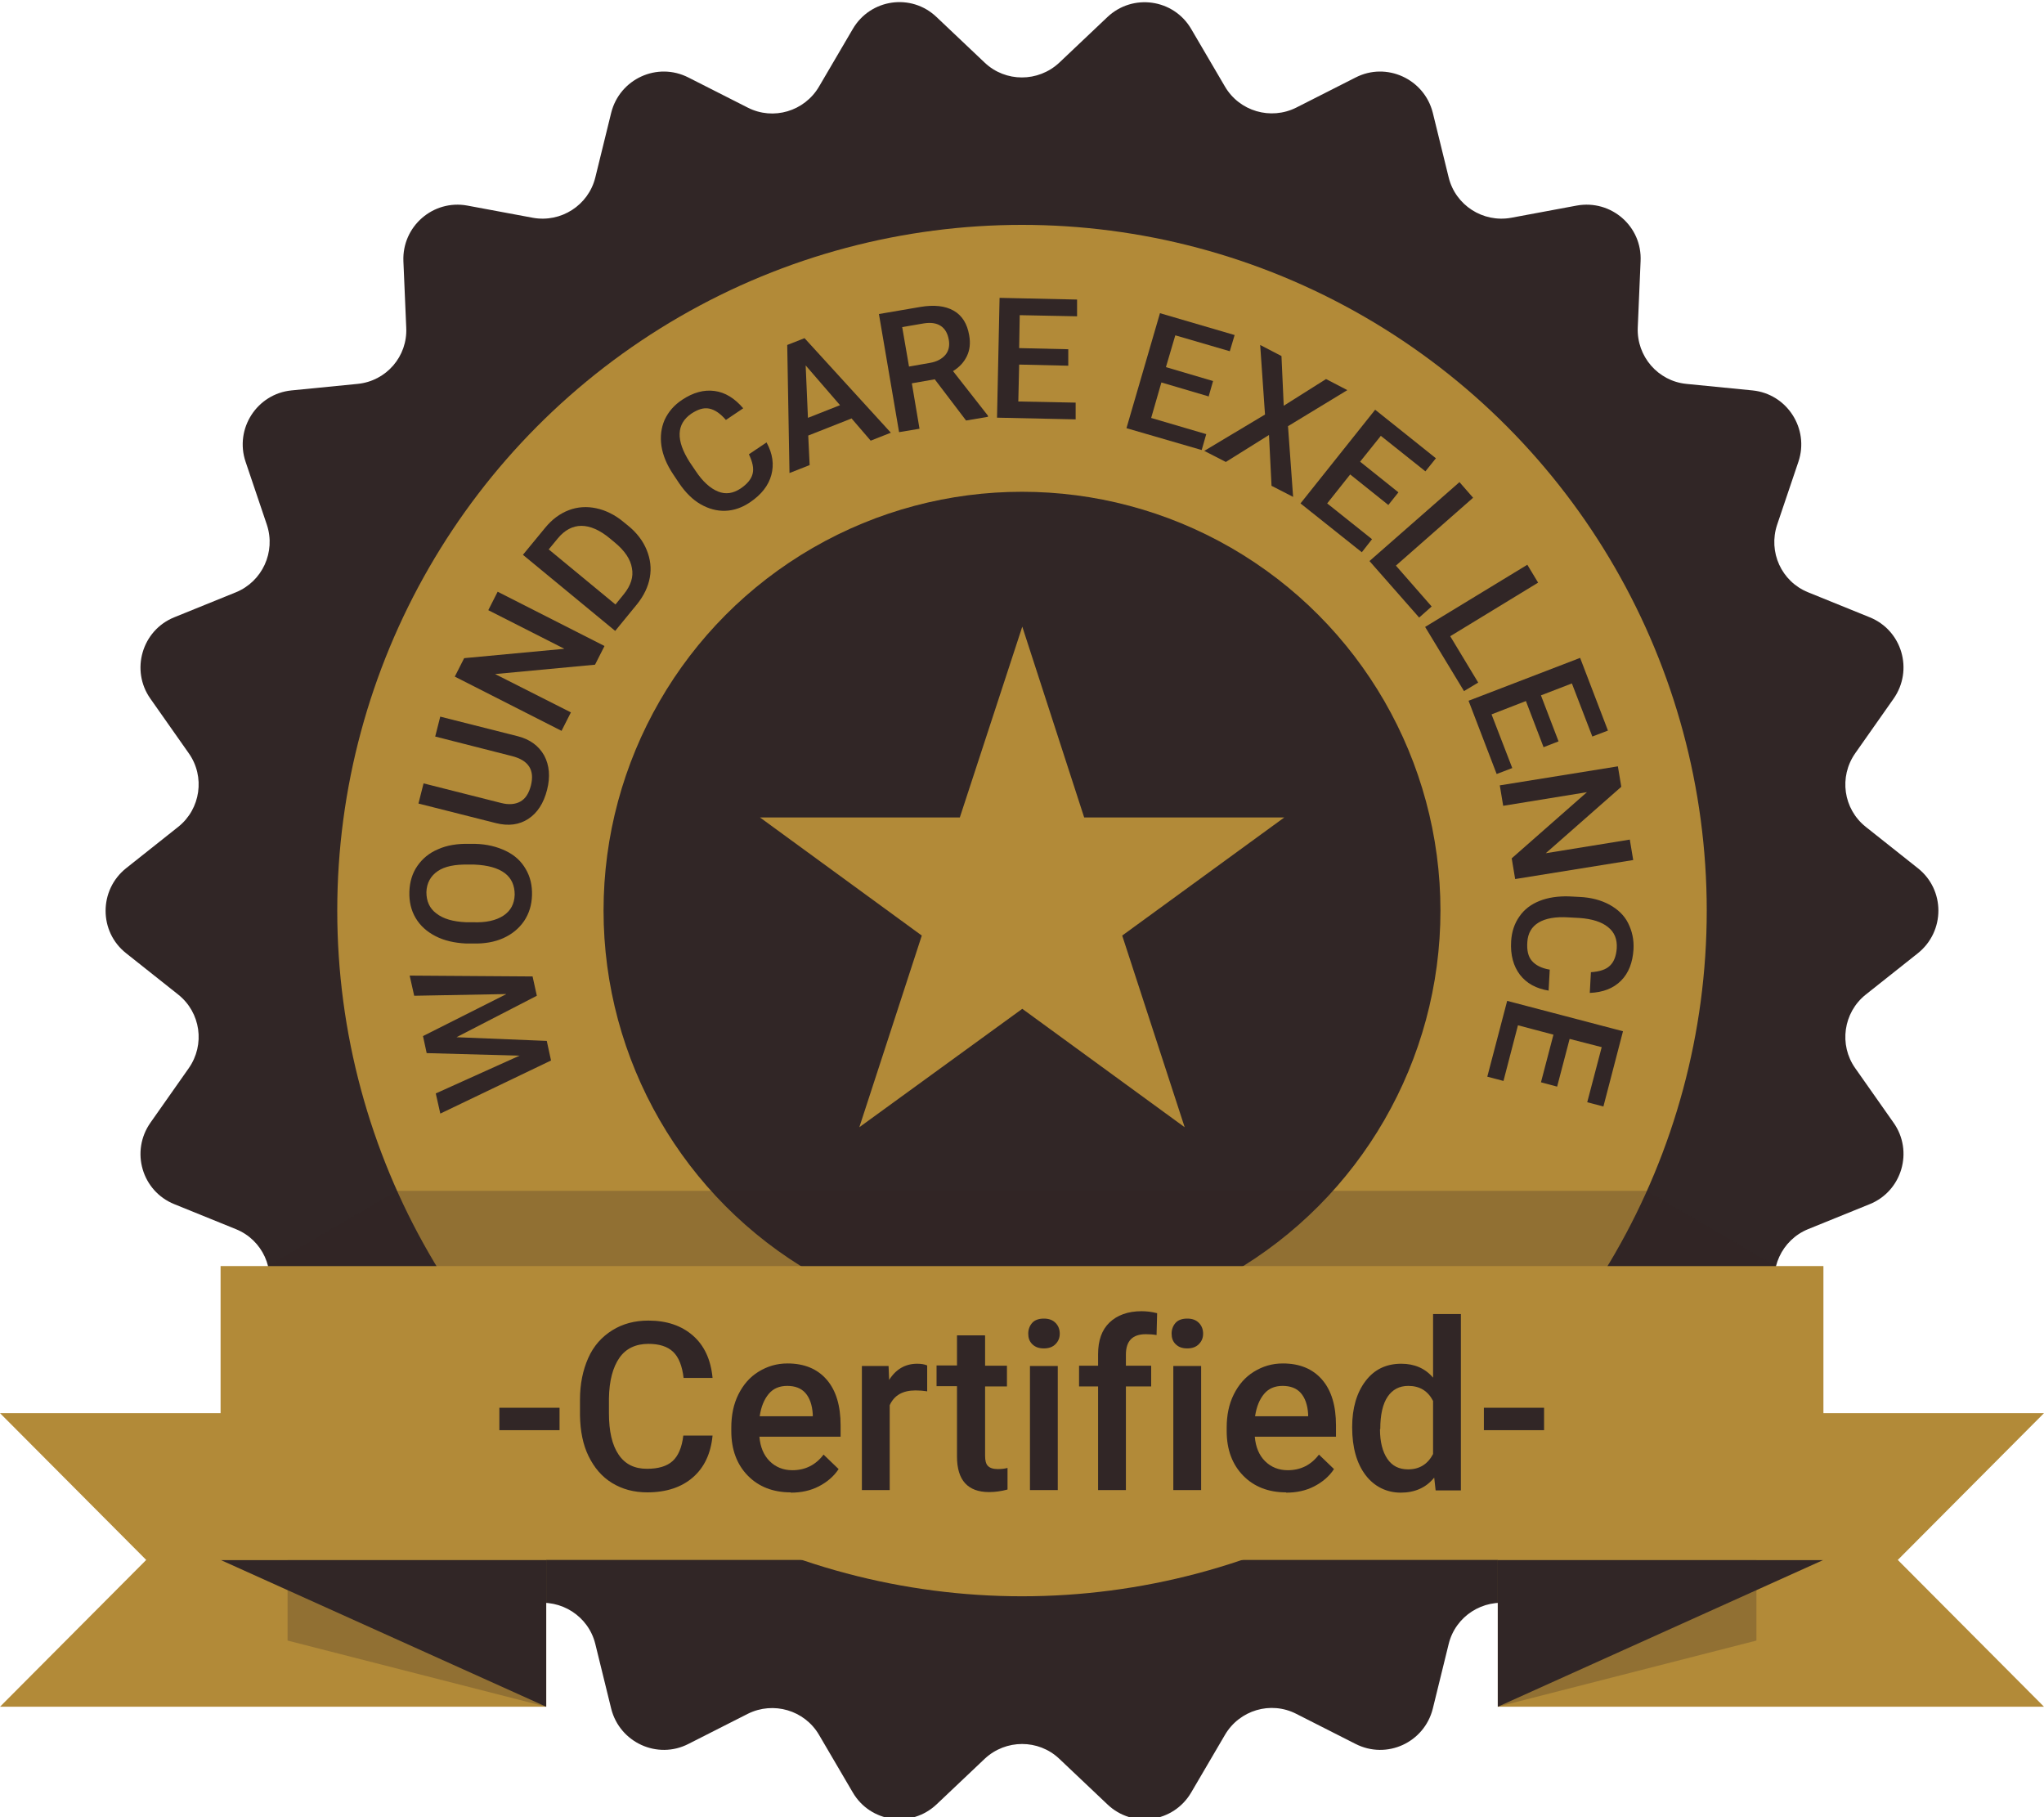 <?xml version="1.0" encoding="UTF-8"?>
<svg id="Layer_1" xmlns="http://www.w3.org/2000/svg" version="1.1" viewBox="0 0 72 64">
  <!-- Generator: Adobe Illustrator 29.8.1, SVG Export Plug-In . SVG Version: 2.1.1 Build 2)  -->
  <defs>
    <style>
      .st0 {
        opacity: .25;
      }

      .st0, .st1 {
        fill: #312626;
      }

      .st2 {
        fill: #b28a38;
      }
    </style>
  </defs>
  <path class="st1" d="M67.56,33.57l-1.84,1.46c-.79.63-.95,1.77-.37,2.59l1.35,1.92c.71,1,.3,2.41-.84,2.87l-2.17.88c-.93.38-1.41,1.42-1.09,2.38l.75,2.22c.39,1.16-.4,2.39-1.62,2.51l-2.33.23c-1.01.1-1.76.97-1.71,1.98l.1,2.34c.05,1.23-1.05,2.18-2.25,1.96l-2.31-.43c-.99-.18-1.96.44-2.2,1.42l-.56,2.28c-.3,1.19-1.62,1.8-2.72,1.24l-2.09-1.06c-.9-.46-2-.13-2.51.74l-1.19,2.03c-.62,1.06-2.06,1.27-2.95.42l-1.7-1.61c-.73-.69-1.88-.69-2.62,0l-1.7,1.61c-.89.84-2.33.64-2.95-.42l-1.19-2.03c-.51-.87-1.61-1.19-2.51-.74l-2.09,1.06c-1.09.56-2.42-.05-2.72-1.24l-.56-2.28c-.24-.98-1.21-1.6-2.2-1.42l-2.31.43c-1.21.22-2.31-.73-2.25-1.96l.1-2.34c.04-1.01-.71-1.88-1.71-1.98l-2.33-.23c-1.22-.12-2.01-1.35-1.62-2.51l.75-2.22c.32-.96-.15-2-1.09-2.38l-2.17-.88c-1.14-.46-1.55-1.86-.84-2.87l1.35-1.92c.58-.83.42-1.96-.37-2.59l-1.84-1.46c-.96-.76-.96-2.22,0-2.99l1.84-1.46c.79-.63.95-1.77.37-2.59l-1.35-1.92c-.71-1-.3-2.41.84-2.87l2.17-.88c.93-.38,1.41-1.42,1.09-2.38l-.75-2.22c-.39-1.16.4-2.39,1.62-2.51l2.33-.23c1.01-.1,1.76-.97,1.71-1.98l-.1-2.34c-.05-1.23,1.05-2.18,2.25-1.96l2.31.43c.99.18,1.96-.44,2.2-1.42l.56-2.28c.3-1.19,1.62-1.8,2.72-1.24l2.09,1.06c.9.46,2,.13,2.51-.74l1.19-2.03c.62-1.06,2.06-1.27,2.95-.42l1.7,1.61c.73.69,1.88.69,2.62,0l1.7-1.61c.89-.84,2.33-.64,2.95.42l1.19,2.03c.51.87,1.61,1.19,2.51.74l2.09-1.06c1.09-.56,2.42.05,2.72,1.24l.56,2.28c.24.98,1.21,1.6,2.2,1.42l2.31-.43c1.21-.22,2.31.73,2.25,1.96l-.1,2.34c-.04,1.01.71,1.88,1.71,1.98l2.33.23c1.22.12,2.01,1.35,1.62,2.51l-.75,2.22c-.32.96.15,2,1.09,2.38l2.17.88c1.14.46,1.55,1.86.84,2.87l-1.35,1.92c-.58.83-.42,1.96.37,2.59l1.84,1.46c.96.76.96,2.22,0,2.99Z"/>
  <ellipse class="st2" cx="36" cy="32.07" rx="24.12" ry="24.15"/>
  <ellipse class="st1" cx="36" cy="32.07" rx="14.74" ry="14.75"/>
  <g>
    <path class="st1" d="M17.83,35.01l-3.24.06-.16-.71,4.33.03.15.68-2.83,1.46,3.18.13.15.69-3.9,1.87-.16-.71,2.95-1.33-3.27-.09-.13-.6,2.92-1.47Z"/>
    <path class="st1" d="M16.74,29.72c.41.01.77.1,1.08.25.31.15.54.36.7.64.16.27.23.58.22.92-.01.34-.1.64-.28.91-.18.26-.42.46-.73.6-.31.14-.67.2-1.07.19h-.24c-.41-.02-.77-.1-1.08-.26s-.54-.37-.7-.64c-.16-.27-.23-.58-.22-.92.01-.34.1-.65.28-.91s.42-.46.73-.59c.31-.14.68-.2,1.09-.19h.23ZM16.5,30.45c-.47-.01-.83.06-1.08.23-.25.17-.39.42-.4.74,0,.32.11.57.35.75.24.19.59.29,1.04.31h.24c.46.02.82-.06,1.08-.23.26-.17.39-.42.4-.74,0-.32-.11-.58-.35-.76-.24-.18-.6-.28-1.07-.3h-.22Z"/>
    <path class="st1" d="M15.51,25.24l2.73.69c.43.11.74.34.93.68.18.34.22.74.1,1.21-.12.47-.34.81-.66,1.02-.32.21-.7.26-1.14.15l-2.73-.69.18-.71,2.73.69c.27.07.5.05.68-.05.18-.1.3-.29.37-.56.14-.55-.08-.89-.66-1.04l-2.71-.69.18-.71Z"/>
    <path class="st1" d="M21.29,22.76l-.33.65-3.52.33,2.67,1.35-.33.65-3.76-1.91.33-.65,3.53-.33-2.68-1.36.33-.65,3.76,1.91Z"/>
    <path class="st1" d="M21.67,22.22l-3.25-2.68.79-.96c.24-.29.51-.49.82-.61s.64-.14.97-.07.66.23.96.48l.16.13c.31.25.53.54.66.86s.17.64.11.97-.21.64-.45.94l-.77.94ZM19.33,19.35l2.35,1.94.3-.37c.24-.3.34-.6.28-.91-.05-.31-.25-.61-.6-.9l-.18-.15c-.35-.29-.69-.44-1-.44s-.59.15-.83.44l-.33.4Z"/>
    <path class="st1" d="M27,15.58c.22.4.27.78.17,1.15s-.35.69-.75.96c-.28.19-.57.29-.87.3-.3.01-.59-.07-.87-.23s-.53-.41-.75-.73l-.22-.33c-.22-.33-.36-.66-.41-.99s-.01-.64.11-.92c.13-.28.33-.52.62-.71.39-.26.77-.36,1.14-.31.38.05.71.26,1.01.61l-.61.41c-.2-.23-.39-.36-.59-.4s-.4.03-.63.18c-.26.18-.4.41-.41.7s.11.62.35,1l.21.31c.25.38.52.62.79.73.27.11.53.07.79-.1.24-.16.38-.33.43-.52.05-.19,0-.42-.13-.69l.61-.41Z"/>
    <path class="st1" d="M29.99,14.74l-1.52.6.05,1.04-.71.28-.08-4.51.61-.24,3.04,3.33-.71.28-.68-.79ZM28.45,14.72l1.14-.45-1.21-1.4.08,1.85Z"/>
    <path class="st1" d="M32.92,13.36l-.8.14.27,1.6-.72.12-.71-4.16,1.46-.25c.48-.08.87-.04,1.17.13.3.17.48.46.55.87.05.28.02.52-.08.73-.1.21-.26.39-.49.53l1.23,1.57v.04s-.77.13-.77.13l-1.11-1.46ZM32.02,12.91l.74-.13c.24-.04.42-.14.54-.28s.16-.33.12-.54c-.04-.22-.13-.38-.28-.48-.15-.1-.35-.13-.6-.09l-.76.13.24,1.39Z"/>
    <path class="st1" d="M37.63,12.88l-1.73-.04-.03,1.3,2.02.04v.59s-2.77-.06-2.77-.06l.09-4.22,2.73.06v.59s-2.02-.04-2.02-.04l-.02,1.16,1.73.04v.58Z"/>
    <path class="st1" d="M42.57,13.96l-1.66-.49-.36,1.25,1.94.57-.16.56-2.65-.77,1.18-4.05,2.63.77-.17.57-1.92-.56-.33,1.12,1.66.49-.16.56Z"/>
    <path class="st1" d="M45.22,14.29l1.49-.94.75.39-2.09,1.27.18,2.49-.76-.39-.09-1.79-1.52.95-.76-.39,2.14-1.28-.17-2.45.75.39.08,1.76Z"/>
    <path class="st1" d="M48.91,17.79l-1.35-1.08-.81,1.02,1.58,1.26-.36.46-2.16-1.72,2.63-3.3,2.14,1.71-.37.46-1.57-1.25-.73.91,1.35,1.08-.36.45Z"/>
    <path class="st1" d="M49.17,19.92l1.26,1.44-.44.39-1.75-1.99,3.17-2.78.48.55-2.73,2.4Z"/>
    <path class="st1" d="M51.08,22.4l.99,1.64-.5.3-1.37-2.26,3.6-2.19.38.63-3.1,1.89Z"/>
    <path class="st1" d="M54.37,26.31l-.62-1.62-1.21.47.73,1.89-.55.21-.99-2.58,3.93-1.51.98,2.56-.55.21-.72-1.87-1.09.42.62,1.62-.54.21Z"/>
    <path class="st1" d="M53.37,30.95l-.12-.72,2.65-2.33-2.95.48-.12-.72,4.16-.67.12.72-2.66,2.34,2.96-.48.12.72-4.16.67Z"/>
    <path class="st1" d="M54.56,34.89c-.45-.07-.79-.26-1.02-.56-.23-.3-.34-.7-.31-1.18.02-.34.12-.63.29-.87.17-.25.41-.43.71-.55.3-.12.65-.17,1.03-.16l.39.02c.4.02.74.11,1.04.27.29.16.52.37.66.65s.21.58.19.93c-.03.46-.17.83-.44,1.1-.27.27-.63.41-1.1.43l.04-.73c.3-.02.53-.09.67-.23.14-.13.22-.34.24-.61.02-.32-.08-.57-.31-.75-.22-.18-.56-.29-1.01-.32l-.37-.02c-.45-.03-.81.03-1.06.18s-.38.38-.4.69c-.02.29.03.51.16.66s.33.26.63.31l-.04.73Z"/>
    <path class="st1" d="M54.28,38.12l.44-1.68-1.25-.33-.51,1.96-.57-.15.7-2.67,4.08,1.07-.69,2.65-.57-.15.51-1.94-1.13-.29-.44,1.68-.56-.15Z"/>
  </g>
  <g>
    <polygon class="st2" points="72 60.11 52.76 60.11 52.76 49.77 72 49.77 66.85 54.94 72 60.11"/>
    <polygon class="st0" points="61.87 49.77 52.76 49.77 52.76 60.11 61.87 57.78 61.87 49.77"/>
    <polygon class="st2" points="0 60.11 19.24 60.11 19.24 49.77 0 49.77 5.15 54.94 0 60.11"/>
    <polygon class="st0" points="10.13 49.77 19.24 49.77 19.24 60.11 10.13 57.78 10.13 49.77"/>
    <polygon class="st1" points="19.24 60.11 7.77 54.94 19.24 54.94 19.24 60.11"/>
    <polygon class="st1" points="52.76 60.11 64.23 54.94 52.76 54.94 52.76 60.11"/>
    <rect class="st2" x="7.77" y="44.59" width="56.46" height="10.35"/>
    <polygon class="st0" points="58.02 41.94 13.97 41.94 9.42 44.59 62.57 44.59 58.02 41.94"/>
  </g>
  <g>
    <path class="st1" d="M19.71,50.37h-2.12v-.79h2.12v.79Z"/>
    <path class="st1" d="M25.1,50.56c-.06.63-.29,1.12-.69,1.47s-.94.53-1.61.53c-.47,0-.88-.11-1.24-.33s-.63-.54-.83-.95-.29-.89-.3-1.43v-.55c0-.56.1-1.04.29-1.47s.48-.75.85-.98.79-.34,1.27-.34c.65,0,1.17.18,1.57.53s.63.85.69,1.49h-1.02c-.05-.42-.17-.73-.37-.92s-.49-.28-.87-.28c-.44,0-.79.16-1.02.49s-.36.8-.37,1.43v.52c0,.64.11,1.12.34,1.46s.56.5,1,.5c.4,0,.7-.09.9-.27s.33-.48.38-.9h1.02Z"/>
    <path class="st1" d="M27.85,52.56c-.62,0-1.13-.2-1.51-.59s-.58-.91-.58-1.57v-.12c0-.44.08-.83.25-1.17s.4-.61.71-.8.64-.29,1.02-.29c.59,0,1.05.19,1.38.57s.49.92.49,1.61v.4h-2.86c.03.36.15.65.36.86s.48.32.8.32c.45,0,.82-.18,1.1-.55l.53.51c-.17.26-.41.46-.7.61s-.62.22-.98.22ZM27.73,48.81c-.27,0-.49.09-.65.28s-.27.45-.32.79h1.87v-.07c-.02-.33-.11-.58-.26-.75s-.37-.25-.64-.25Z"/>
    <path class="st1" d="M32.65,49c-.13-.02-.26-.03-.4-.03-.45,0-.75.17-.91.52v2.99h-.98v-4.37h.94l.02.49c.24-.38.57-.57.99-.57.14,0,.26.02.35.06v.92Z"/>
    <path class="st1" d="M34.7,47.04v1.06h.77v.73h-.77v2.44c0,.17.03.29.1.36s.18.11.35.11c.11,0,.23-.01.34-.04v.76c-.22.06-.44.09-.65.09-.75,0-1.13-.42-1.13-1.25v-2.48h-.72v-.73h.72v-1.06h.98Z"/>
    <path class="st1" d="M36.22,46.97c0-.15.05-.28.14-.38s.23-.15.41-.15.31.05.41.15.15.23.15.38-.05.27-.15.37-.23.15-.41.15-.31-.05-.41-.15-.14-.22-.14-.37ZM37.26,52.48h-.98v-4.37h.98v4.37Z"/>
    <path class="st1" d="M38.68,52.48v-3.65h-.67v-.73h.67v-.4c0-.49.13-.86.4-1.12s.65-.4,1.13-.4c.17,0,.36.02.55.07l-.02.77c-.11-.02-.23-.03-.38-.03-.47,0-.7.24-.7.72v.39h.89v.73h-.89v3.65h-.98Z"/>
    <path class="st1" d="M41.27,46.97c0-.15.05-.28.14-.38s.23-.15.41-.15.31.05.41.15.15.23.15.38-.05.27-.15.37-.23.15-.41.15-.31-.05-.41-.15-.14-.22-.14-.37ZM42.31,52.48h-.98v-4.37h.98v4.37Z"/>
    <path class="st1" d="M45.3,52.56c-.62,0-1.13-.2-1.51-.59s-.58-.91-.58-1.57v-.12c0-.44.08-.83.25-1.17s.4-.61.71-.8.64-.29,1.02-.29c.59,0,1.05.19,1.38.57s.49.92.49,1.61v.4h-2.86c.03.36.15.65.36.86s.48.32.8.32c.45,0,.82-.18,1.1-.55l.53.51c-.17.26-.41.46-.7.61s-.62.22-.98.22ZM45.18,48.81c-.27,0-.49.09-.65.28s-.27.45-.32.79h1.87v-.07c-.02-.33-.11-.58-.26-.75s-.37-.25-.64-.25Z"/>
    <path class="st1" d="M47.63,50.26c0-.67.16-1.21.47-1.62s.73-.61,1.26-.61c.46,0,.84.16,1.12.49v-2.24h.98v6.21h-.89l-.05-.45c-.29.36-.69.53-1.18.53s-.93-.21-1.24-.62-.47-.97-.47-1.68ZM48.61,50.34c0,.44.09.79.26,1.04s.41.37.73.37c.4,0,.69-.18.88-.54v-1.87c-.18-.35-.47-.53-.87-.53-.32,0-.56.13-.73.38s-.26.63-.26,1.14Z"/>
    <path class="st1" d="M54.39,50.37h-2.12v-.79h2.12v.79Z"/>
  </g>
  <path class="st2" d="M45.24,28.79l-5.71,4.16,2.2,6.75-5.72-4.17-5.74,4.17,2.2-6.75-5.7-4.16h7.04l2.2-6.72,2.18,6.72h7.06Z"/>
</svg>